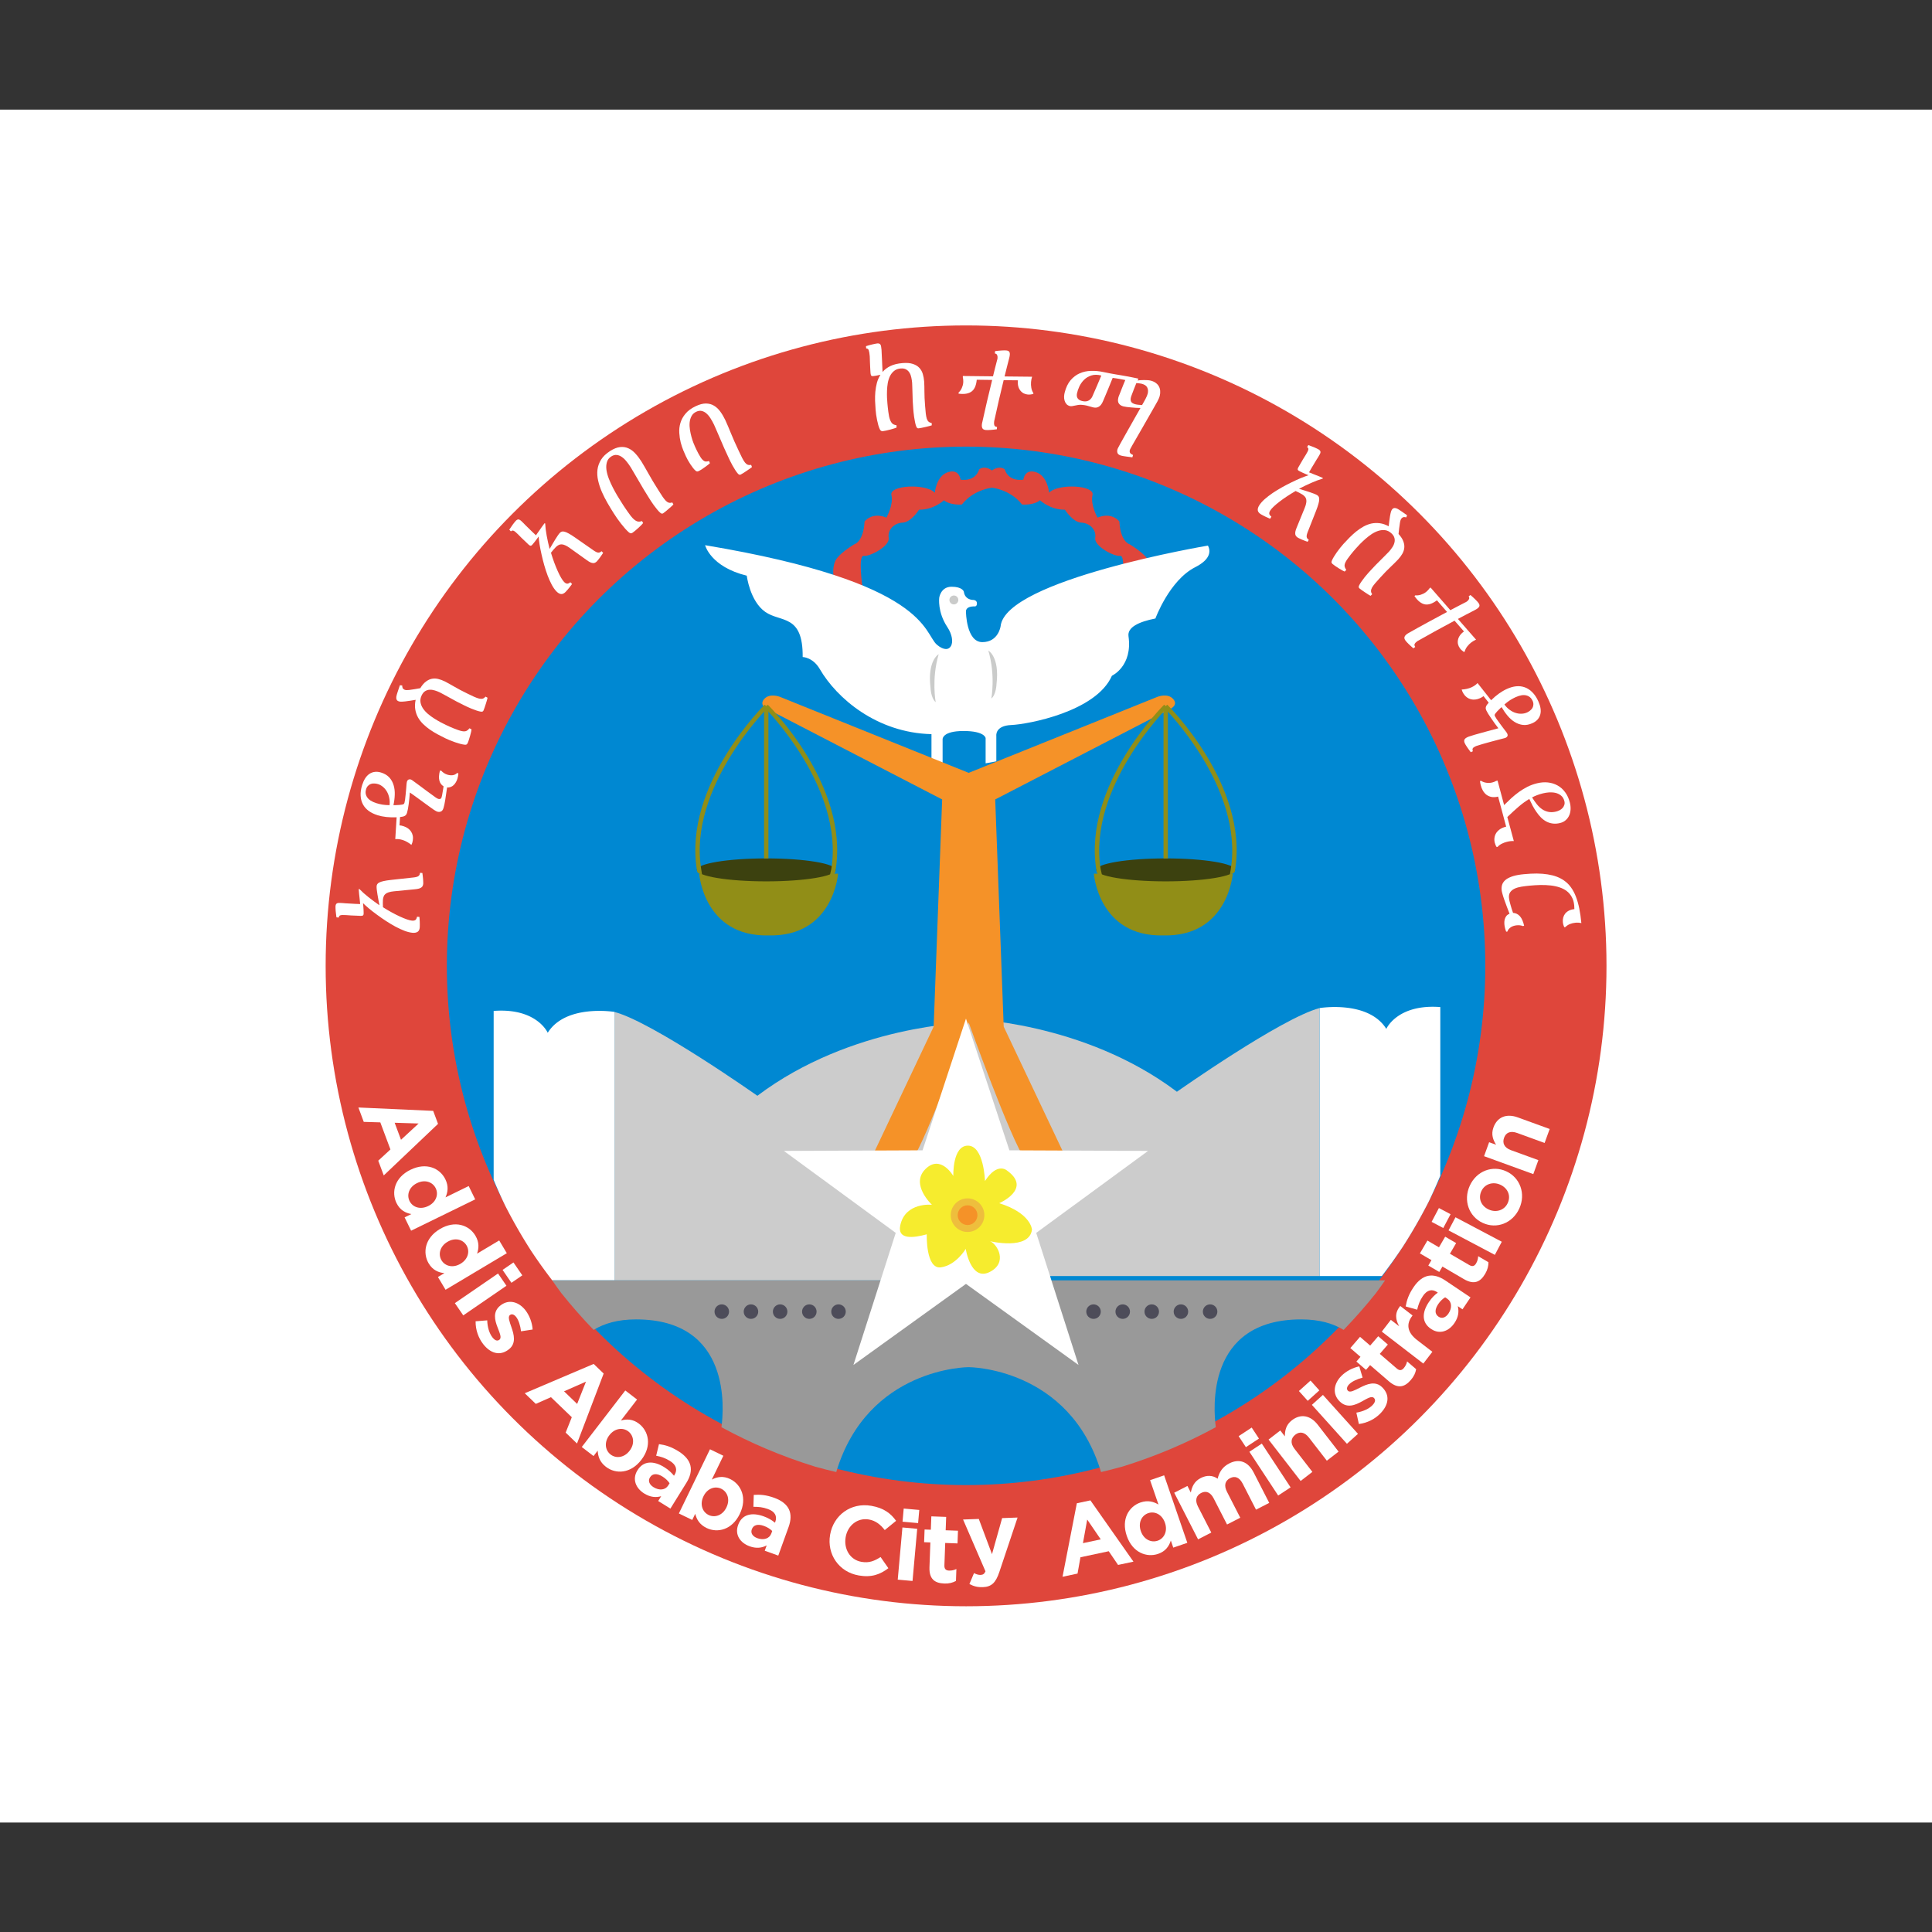 <?xml version='1.0' encoding='utf-8'?>
<ns0:svg xmlns:dc="http://purl.org/dc/elements/1.1/" xmlns:ns0="http://www.w3.org/2000/svg" xmlns:ns2="http://creativecommons.org/ns#" xmlns:rdf="http://www.w3.org/1999/02/22-rdf-syntax-ns#" width="640" height="640" version="1.1" viewBox="21.03 -7.16 126.19 126.19">
<ns0:rect x="21.03" y="-7.16" width="126.19" height="126.19" fill="#333333" stroke="none"/>
<ns0:g transform="translate(9.862 -92.432)">
<ns0:rect x="-9.862" y="92.432" width="168.26" height="111.88" fill="#fff" fill-rule="evenodd" stroke-width=".228" />
<ns0:g transform="matrix(1.077 0 0 1.077 -35.931 -12.525)">
<ns0:circle cx="102.32" cy="149.38" r="38.839" fill="#df463b" fill-rule="evenodd" />
<ns0:circle cx="102.32" cy="149.38" r="31.489" fill="#0088d2" fill-rule="evenodd" />
<ns0:path d="m123.76 151.94v16.253h-21.446v-15.609s7.088 0.129 12.793 4.431c0 0 6.338-4.467 8.653-5.075z" fill="#ccc" />
<ns0:path transform="scale(.265)" d="m305.65 574.25v61.43h81.056v-58.996s-26.788 0.488-48.351 16.748c0 0-23.955-16.884-32.705-19.182z" fill="#ccc" />
<ns0:path d="m131.08 162.11a31.489 31.489 0 0 1-0.698 1.56 31.489 31.489 0 0 1-1.566 2.73 31.489 31.489 0 0 1-1.282 1.793h-3.769v-16.253s2.949-0.49 4.041 1.263c0 0 0.661-1.521 3.274-1.323z" fill="#fff" />
<ns0:path transform="scale(.265)" d="m278 612.68a119.01 119.01 0 0 0 2.639 5.896 119.01 119.01 0 0 0 5.918 10.318 119.01 119.01 0 0 0 4.846 6.777h14.244v-61.43s-11.146-1.852-15.271 4.773c0 0-2.5-5.75-12.375-5z" fill="#fff" />
<ns0:path transform="scale(.265)" d="m291.4 635.68c0.677 0.977 1.368 1.944 2.074 2.9 2.335 2.925 4.806 5.739 7.406 8.432 2.413-1.473 5.541-2.404 9.713-2.404 21.925 0 20.067 20.724 19.537 24.672 3.328 1.808 6.74 3.455 10.225 4.938 3.654 1.545 7.383 2.907 11.174 4.08 1.615 0.449 3.239 0.864 4.871 1.244 7.221-24.019 30.299-24.004 30.299-24.004s23.077-0.015 30.299 24.004c1.632-0.38 3.256-0.795 4.871-1.244 3.79-1.173 7.52-2.535 11.174-4.08 3.485-1.482 6.897-3.13 10.225-4.938-0.53-3.948-2.388-24.672 19.537-24.672 4.172 0 7.3 0.932 9.713 2.404 2.6-2.692 5.072-5.506 7.406-8.432 0.706-0.956 1.397-1.923 2.074-2.9h-95.299z" fill="#999" />
<ns0:circle cx="87.505" cy="170.35" r=".44" fill="#4d4c59" fill-rule="evenodd" />
<ns0:circle cx="89.275" cy="170.35" r=".44" fill="#4d4c59" fill-rule="evenodd" />
<ns0:circle cx="91.044" cy="170.35" r=".44" fill="#4d4c59" fill-rule="evenodd" />
<ns0:circle cx="92.814" cy="170.35" r=".44" fill="#4d4c59" fill-rule="evenodd" />
<ns0:circle cx="94.584" cy="170.35" r=".44" fill="#4d4c59" fill-rule="evenodd" />
<ns0:circle transform="scale(-1,1)" cx="-117.12" cy="170.35" r=".44" fill="#4d4c59" fill-rule="evenodd" />
<ns0:circle transform="scale(-1,1)" cx="-115.35" cy="170.35" r=".44" fill="#4d4c59" fill-rule="evenodd" />
<ns0:circle transform="scale(-1,1)" cx="-113.58" cy="170.35" r=".44" fill="#4d4c59" fill-rule="evenodd" />
<ns0:circle transform="scale(-1,1)" cx="-111.82" cy="170.35" r=".44" fill="#4d4c59" fill-rule="evenodd" />
<ns0:circle transform="scale(-1,1)" cx="-110.05" cy="170.35" r=".44" fill="#4d4c59" fill-rule="evenodd" />
<ns0:path transform="scale(.265)" d="m390.17 449.69c-0.337 0.019-0.691 0.123-1.037 0.363-0.969 3.031-4.281 2.375-4.281 2.375s-0.281-2.594-2.938-1.688c-2.656 0.906-2.943 4.676-2.943 4.676-2.121-2.166-10.474-1.723-9.943 0.531 0.53 2.254-1.148 5.17-1.148 5.17-3.315-1.37-4.994 0.885-4.994 0.885-0.265 4.729-2.342 5.215-2.342 5.215s-2.696 1.59-3.934 3.137c-1.237 1.547-0.84 4.109-0.84 4.109l0.176 4.598 6.629 0.264-0.131-2.031s-1.151-7.625 0.264-7.426c1.414 0.199 6.011-2.253 5.701-4.109-0.309-1.856 1.237-3.404 3.182-3.492s3.758-2.961 3.758-2.961c3.403 0.044 5.701-2.164 5.701-2.164 1.503 1.238 4.109 0.971 4.109 0.971 2.696-3.447 6.881-3.844 6.881-3.844s4.185 0.397 6.881 3.844c0 0 2.607 0.267 4.109-0.971 0 0 2.298 2.208 5.701 2.164 0 0 1.811 2.873 3.756 2.961s3.493 1.636 3.184 3.492c-0.31 1.856 4.287 4.308 5.701 4.109s0.264 7.426 0.264 7.426l-0.133 2.031 6.631-0.264 0.176-4.598s0.398-2.563-0.84-4.109c-1.237-1.547-3.934-3.137-3.934-3.137s-2.077-0.486-2.342-5.215c0 0-1.68-2.255-4.994-0.885 0 0-1.679-2.916-1.148-5.17 0.53-2.254-7.822-2.697-9.943-0.531 0 0-0.287-3.769-2.943-4.676-2.656-0.906-2.938 1.688-2.938 1.688s-3.312 0.656-4.281-2.375c-1.383-0.962-2.906 0.281-2.906 0.281s-0.857-0.701-1.869-0.645z" fill="#df463b" />
<ns0:path d="m86.494 123.87s0.327 1.31 2.526 1.847c0 0 0.187 1.544 1.123 2.198s2.292 0.117 2.268 2.736c0 0 0.619 8e-3 1.041 0.735 1.018 1.754 3.446 3.862 6.77 3.942v2.128l0.675 0.181v-2.004s-0.028-0.496 1.27-0.496 1.339 0.43 1.339 0.43v1.53l0.649-0.12v-1.55s-0.087-0.612 0.905-0.653c0.992-0.041 5.146-0.802 6.105-2.988 0 0 1.263-0.573 1.006-2.397-0.076-0.542 0.618-0.875 1.632-1.076 0 0 0.847-2.315 2.413-3.11 0.961-0.488 0.937-0.993 0.774-1.311 0 0-12.295 2.068-12.576 4.896 0 0-0.132 0.959-1.108 0.959s-0.992-1.836-0.992-1.836-0.066-0.347 0.546-0.331c0 0 0.119 7e-3 0.119-0.186 0-0.193-0.205-0.205-0.205-0.205s-0.52 0.029-0.591-0.509c0 0-0.082-0.292-0.743-0.292-0.661 0-0.748 0.667-0.748 0.667s-0.117 0.859 0.491 1.777c0.608 0.918 0.204 1.774-0.623 1.079-0.827-0.695-0.482-3.774-14.069-6.043z" fill="#fff" />
<ns0:path d="m100.66 130.48s-0.695 0.364-0.496 2.034c0 0 0.017 0.628 0.314 0.876 0 0-0.265-1.406 0.182-2.91z" fill="#cacbca" />
<ns0:path d="m103.67 130.26s0.695 0.364 0.496 2.034c0 0-0.017 0.628-0.314 0.876 0 0 0.265-1.406-0.182-2.91z" fill="#cacbca" />
<ns0:g transform="translate(-1.706)">
<ns0:path transform="scale(.265)" d="m331.47 542.6s1.047 14.487 15.896 14.131c14.849 0.356 15.898-14.131 15.898-14.131z" fill="#918e17" />
<ns0:ellipse cx="91.907" cy="143.56" rx="4.206" ry=".696" fill="#3c410f" fill-rule="evenodd" />
<ns0:path transform="scale(.265)" d="m348.57 501.84c-0.748-0.045-1.652 0.1-2.277 0.859-1.25 1.518 1.07 2.365 1.07 2.365l39.713 20.549-1.943 51.996-13.883 29.309s5.488 6.093 8.926 1.227 12.972-31.465 12.972-31.465 9.534 26.599 12.971 31.465c3.438 4.866 8.928-1.227 8.928-1.227l-13.883-29.309-1.943-51.996 39.711-20.549s2.322-0.847 1.072-2.365-3.615-0.582-3.615-0.582l-43.24 17.412-43.24-17.412s-0.59-0.233-1.338-0.277z" fill="#f59228" />
<ns0:path d="m91.775 133.63v9.236h0.264v-9.236z" color="#000000" color-rendering="auto" dominant-baseline="auto" fill="#918e17" image-rendering="auto" shape-rendering="auto" solid-color="#000000" style="font-feature-settings:normal;font-variant-alternates:normal;font-variant-caps:normal;font-variant-ligatures:normal;font-variant-numeric:normal;font-variant-position:normal;isolation:auto;mix-blend-mode:normal;shape-padding:0;text-decoration-color:#000000;text-decoration-line:none;text-decoration-style:solid;text-indent:0;text-orientation:mixed;text-transform:none;white-space:normal" />
<ns0:path d="m92 133.54-0.186 0.189s4.848 4.835 4.037 9.795l-0.039 0.163-0.068 0.319c0.125-0.139 0.351-0.12 0.369-0.441 0.842-5.151-4.113-10.025-4.113-10.025z" color="#000000" color-rendering="auto" dominant-baseline="auto" fill="#918e17" image-rendering="auto" shape-rendering="auto" solid-color="#000000" style="font-feature-settings:normal;font-variant-alternates:normal;font-variant-caps:normal;font-variant-ligatures:normal;font-variant-numeric:normal;font-variant-position:normal;isolation:auto;mix-blend-mode:normal;shape-padding:0;text-decoration-color:#000000;text-decoration-line:none;text-decoration-style:solid;text-indent:0;text-orientation:mixed;text-transform:none;white-space:normal" />
<ns0:path d="m91.814 133.54s-4.956 4.874-4.113 10.025c0.011 0.21 0.14 0.198 0.314 0.283l-0.052-0.325c-0.811-4.96 4.037-9.795 4.037-9.795z" color="#000000" color-rendering="auto" dominant-baseline="auto" fill="#918e17" image-rendering="auto" shape-rendering="auto" solid-color="#000000" style="font-feature-settings:normal;font-variant-alternates:normal;font-variant-caps:normal;font-variant-ligatures:normal;font-variant-numeric:normal;font-variant-position:normal;isolation:auto;mix-blend-mode:normal;shape-padding:0;text-decoration-color:#000000;text-decoration-line:none;text-decoration-style:solid;text-indent:0;text-orientation:mixed;text-transform:none;white-space:normal" />
<ns0:path transform="scale(1,-1)" d="m104.02-152.58-2.633-7.987-8.41-0.036 6.783-4.972-2.565-8.009 6.825 4.915 6.825-4.915-2.565 8.009 6.783 4.972-8.41 0.036z" fill="#fff" />
<ns0:g transform="matrix(-1 0 0 1 208.04 0)">
<ns0:path transform="scale(.265)" d="m331.47 542.6s1.047 14.487 15.896 14.131c14.849 0.356 15.898-14.131 15.898-14.131z" fill="#918e17" />
<ns0:ellipse cx="91.907" cy="143.56" rx="4.206" ry=".696" fill="#3c410f" fill-rule="evenodd" />
<ns0:path d="m91.775 133.63v9.236h0.264v-9.236z" color="#000000" color-rendering="auto" dominant-baseline="auto" fill="#918e17" image-rendering="auto" shape-rendering="auto" solid-color="#000000" style="font-feature-settings:normal;font-variant-alternates:normal;font-variant-caps:normal;font-variant-ligatures:normal;font-variant-numeric:normal;font-variant-position:normal;isolation:auto;mix-blend-mode:normal;shape-padding:0;text-decoration-color:#000000;text-decoration-line:none;text-decoration-style:solid;text-indent:0;text-orientation:mixed;text-transform:none;white-space:normal" />
<ns0:path d="m92 133.54-0.186 0.189s4.848 4.835 4.037 9.795l-0.039 0.163-0.068 0.319c0.125-0.139 0.351-0.12 0.369-0.441 0.842-5.151-4.113-10.025-4.113-10.025z" color="#000000" color-rendering="auto" dominant-baseline="auto" fill="#918e17" image-rendering="auto" shape-rendering="auto" solid-color="#000000" style="font-feature-settings:normal;font-variant-alternates:normal;font-variant-caps:normal;font-variant-ligatures:normal;font-variant-numeric:normal;font-variant-position:normal;isolation:auto;mix-blend-mode:normal;shape-padding:0;text-decoration-color:#000000;text-decoration-line:none;text-decoration-style:solid;text-indent:0;text-orientation:mixed;text-transform:none;white-space:normal" />
<ns0:path d="m91.814 133.54s-4.956 4.874-4.113 10.025c0.011 0.21 0.14 0.198 0.314 0.283l-0.052-0.325c-0.811-4.96 4.037-9.795 4.037-9.795z" color="#000000" color-rendering="auto" dominant-baseline="auto" fill="#918e17" image-rendering="auto" shape-rendering="auto" solid-color="#000000" style="font-feature-settings:normal;font-variant-alternates:normal;font-variant-caps:normal;font-variant-ligatures:normal;font-variant-numeric:normal;font-variant-position:normal;isolation:auto;mix-blend-mode:normal;shape-padding:0;text-decoration-color:#000000;text-decoration-line:none;text-decoration-style:solid;text-indent:0;text-orientation:mixed;text-transform:none;white-space:normal" />
</ns0:g>
</ns0:g>
<ns0:circle transform="scale(-1,1)" cx="-101.58" cy="127.19" r=".27" fill="#cacbca" fill-rule="evenodd" />
<ns0:path d="m100.25 163.87s-1.617-0.176-1.921 1.249c-0.189 0.887 0.819 0.763 1.607 0.542 0 0-0.07 2.131 0.858 2.003 0.928-0.128 1.505-1.121 1.505-1.121s0.304 1.969 1.441 1.409c1.137-0.56 0.48-1.697 0.032-1.873 0 0 2.385 0.576 2.545-0.704 0 0-0.048-0.992-1.985-1.601 0 0 2.026-0.874 0.464-1.985 0 0-0.576-0.528-1.329 0.64 0 0-0.064-2.129-1.024-2.145-0.96-0.016-0.896 1.841-0.896 1.841s-0.768-1.345-1.697-0.416c-0.928 0.928 0.4 2.161 0.4 2.161z" fill="#f6ec2e" />
<ns0:circle cx="102.41" cy="164.5" r="1.019" fill="#eebe3d" fill-rule="evenodd" />
<ns0:circle cx="102.41" cy="164.5" r=".598" fill="#f59228" fill-rule="evenodd" />
<ns0:g fill="#fff" stroke-width=".265" aria-label="Addis Ababa City Administration">
<ns0:path d="m65.467 157.97 0.325 0.872 1.004 0.03 0.614 1.643-0.739 0.681 0.334 0.894 3.292-3.127-0.294-0.788zm2.199 0.925 1.453 0.046-1.068 0.987z" />
<ns0:path d="m67.781 163.77c0.206 0.421 0.535 0.596 0.898 0.663l-0.41 0.2 0.395 0.809 3.887-1.899-0.395-0.809-1.406 0.687c0.135-0.304 0.202-0.666-0.009-1.097-0.33-0.676-1.157-1.044-2.11-0.579l-0.011 5e-3c-0.953 0.466-1.165 1.354-0.84 2.02zm0.788-0.128c-0.185-0.378-0.027-0.851 0.447-1.083l0.011-5e-3c0.479-0.234 0.944-0.066 1.129 0.313 0.185 0.378 0.024 0.846-0.45 1.077l-0.011 5e-3c-0.474 0.232-0.942 0.071-1.126-0.307z" />
<ns0:path d="m69.733 167.43c0.24 0.402 0.583 0.549 0.95 0.586l-0.392 0.234 0.462 0.774 3.715-2.217-0.462-0.774-1.344 0.802c0.11-0.314 0.146-0.681-0.1-1.093-0.386-0.646-1.24-0.944-2.151-0.401l-0.01 6e-3c-0.911 0.544-1.048 1.447-0.669 2.083zm0.775-0.193c-0.216-0.361-0.098-0.846 0.355-1.116l0.01-6e-3c0.458-0.273 0.935-0.144 1.151 0.217 0.216 0.361 0.095 0.841-0.358 1.111l-0.01 6e-3c-0.453 0.27-0.932 0.149-1.148-0.212z" />
<ns0:path d="m74.211 167.82 0.537 0.782 0.66-0.453-0.537-0.782zm-2.894 2.015 0.51 0.743 2.619-1.797-0.51-0.743z" />
<ns0:path d="m73.027 172.31c0.42 0.544 0.995 0.767 1.554 0.336l0.009-7e-3c0.46-0.355 0.314-0.893 0.16-1.336-0.116-0.345-0.235-0.635-0.094-0.743l0.009-7e-3c0.099-0.076 0.242-0.045 0.376 0.129 0.141 0.183 0.244 0.501 0.29 0.861l0.703-0.108c-0.027-0.413-0.187-0.844-0.433-1.163-0.391-0.507-0.996-0.699-1.507-0.305l-0.009 7e-3c-0.488 0.376-0.345 0.902-0.177 1.334 0.129 0.342 0.266 0.626 0.111 0.745l-0.009 7e-3c-0.113 0.087-0.26 0.051-0.419-0.156-0.181-0.235-0.298-0.601-0.311-1.025l-0.705 0.057c-0.006 0.536 0.181 1.021 0.452 1.373z" />
<ns0:path d="m75.556 175.3 0.67 0.645 0.919-0.407 1.264 1.216-0.372 0.933 0.688 0.662 1.616-4.243-0.606-0.584zm2.383-0.117 1.33-0.587-0.536 1.352z" />
<ns0:path d="m80.477 179.76c0.596 0.459 1.5 0.422 2.147-0.419l0.007-9e-3c0.647-0.841 0.442-1.731-0.145-2.183-0.371-0.286-0.744-0.296-1.099-0.195l0.98-1.273-0.714-0.549-2.639 3.428 0.714 0.549 0.253-0.329c0.014 0.332 0.115 0.687 0.495 0.979zm0.283-0.747c-0.333-0.257-0.397-0.747-0.076-1.165l0.007-9e-3c0.322-0.418 0.812-0.482 1.146-0.225 0.333 0.257 0.402 0.751 0.08 1.169l-0.007 9e-3c-0.325 0.423-0.817 0.478-1.15 0.222z" />
<ns0:path d="m82.802 181.38c0.373 0.231 0.714 0.255 1.028 0.164l-0.181 0.292 0.74 0.459 0.972-1.566c0.225-0.363 0.319-0.716 0.242-1.042-0.073-0.31-0.306-0.608-0.724-0.868-0.458-0.284-0.803-0.38-1.182-0.433l-0.171 0.703c0.303 0.062 0.544 0.135 0.836 0.316 0.383 0.238 0.47 0.536 0.273 0.853l-0.028 0.045c-0.151-0.184-0.319-0.351-0.591-0.52-0.64-0.397-1.256-0.403-1.622 0.186l-0.006 0.01c-0.331 0.534-0.095 1.085 0.414 1.401zm0.56-0.385c-0.247-0.153-0.343-0.38-0.215-0.587l0.006-0.01c0.15-0.242 0.433-0.248 0.76-0.044 0.186 0.116 0.333 0.262 0.426 0.404l-0.084 0.136c-0.172 0.277-0.535 0.323-0.893 0.101z" />
<ns0:path d="m86.578 183.47c0.677 0.328 1.555 0.108 2.017-0.847l0.005-0.011c0.463-0.955 0.081-1.785-0.585-2.108-0.421-0.204-0.789-0.139-1.115 0.032l0.7-1.445-0.811-0.393-1.887 3.893 0.811 0.393 0.181-0.373c0.081 0.322 0.252 0.649 0.684 0.858zm0.125-0.789c-0.379-0.184-0.541-0.651-0.311-1.125l0.005-0.011c0.23-0.475 0.697-0.637 1.076-0.453 0.379 0.184 0.546 0.653 0.316 1.128l-0.005 0.011c-0.233 0.48-0.703 0.634-1.081 0.451z" />
<ns0:path d="m89.188 184.58c0.413 0.149 0.751 0.101 1.04-0.053l-0.117 0.323 0.82 0.296 0.626-1.734c0.145-0.401 0.163-0.767 0.021-1.07-0.135-0.288-0.426-0.532-0.888-0.699-0.507-0.183-0.865-0.205-1.246-0.179l-0.021 0.723c0.309-2e-3 0.56 0.019 0.883 0.136 0.424 0.153 0.571 0.426 0.444 0.778l-0.018 0.05c-0.186-0.149-0.385-0.278-0.686-0.386-0.708-0.255-1.313-0.133-1.548 0.519l-4e-3 0.011c-0.213 0.591 0.133 1.081 0.696 1.284zm0.468-0.493c-0.273-0.099-0.414-0.301-0.332-0.529l4e-3 -0.011c0.097-0.268 0.372-0.332 0.734-0.201 0.206 0.074 0.38 0.187 0.501 0.307l-0.054 0.151c-0.111 0.307-0.457 0.427-0.852 0.285z" />
<ns0:path d="m95.806 186.35c0.788 0.137 1.304-0.063 1.802-0.44l-0.472-0.677c-0.372 0.236-0.69 0.374-1.157 0.293-0.701-0.121-1.084-0.789-0.963-1.49l2e-3 -0.012c0.121-0.701 0.717-1.187 1.406-1.068 0.409 0.071 0.7 0.302 0.965 0.642l0.687-0.561c-0.315-0.439-0.732-0.776-1.502-0.91-1.256-0.217-2.296 0.583-2.498 1.745l-2e-3 0.012c-0.203 1.174 0.529 2.257 1.732 2.465z" stroke-width=".265" />
<ns0:path d="m98.467 183.09 0.944 0.085 0.071-0.797-0.944-0.085zm-0.291 3.514 0.897 0.081 0.284-3.164-0.897-0.081z" stroke-width=".265" />
<ns0:path d="m100.99 186.84c0.302 0.011 0.524-0.052 0.717-0.158l0.026-0.723c-0.133 0.066-0.282 0.102-0.448 0.096-0.201-7e-3 -0.287-0.111-0.279-0.319l0.049-1.356 0.746 0.027 0.028-0.77-0.746-0.027 0.03-0.811-0.9-0.033-0.03 0.811-0.379-0.014-0.028 0.77 0.379 0.014-0.055 1.504c-0.027 0.734 0.338 0.967 0.889 0.987z" stroke-width=".265" />
<ns0:path d="m103.33 187.06c0.539-0.019 0.791-0.272 1.01-0.926l1.103-3.296-0.936 0.034-0.615 2.187-0.8-2.136-0.954 0.034 1.359 3.142c-0.071 0.163-0.152 0.213-0.306 0.219-0.118 4e-3 -0.268-0.044-0.389-0.111l-0.279 0.662c0.236 0.128 0.482 0.202 0.807 0.19z" stroke-width=".265" />
<ns0:path d="m108.17 186.43 0.91-0.194 0.177-0.989 1.716-0.366 0.565 0.831 0.933-0.199-2.61-3.716-0.823 0.175zm1.238-2.039 0.259-1.431 0.82 1.201z" stroke-width=".265" />
<ns0:path d="m113.97 185.04c0.443-0.152 0.657-0.458 0.768-0.809l0.148 0.432 0.852-0.293-1.406-4.092-0.852 0.293 0.509 1.48c-0.285-0.172-0.636-0.283-1.09-0.127-0.712 0.245-1.179 1.019-0.834 2.023l4e-3 0.011c0.345 1.003 1.201 1.323 1.901 1.083zm-0.03-0.798c-0.398 0.137-0.848-0.078-1.019-0.577l-4e-3 -0.011c-0.173-0.504 0.051-0.945 0.449-1.082 0.398-0.137 0.842 0.08 1.014 0.579l4e-3 0.011c0.171 0.499-0.046 0.943-0.444 1.08z" stroke-width=".265" />
<ns0:path d="m116.39 184.16 0.802-0.411-0.808-1.577c-0.195-0.38-0.11-0.67 0.191-0.824 0.301-0.154 0.569-0.045 0.764 0.335l0.808 1.577 0.802-0.411-0.808-1.577c-0.195-0.38-0.11-0.67 0.191-0.824s0.569-0.045 0.764 0.335l0.808 1.577 0.802-0.411-0.943-1.841c-0.349-0.68-0.891-0.855-1.487-0.55-0.385 0.197-0.599 0.507-0.699 0.924-0.294-0.209-0.657-0.23-1.026-0.04-0.406 0.208-0.538 0.549-0.601 0.881l-0.205-0.401-0.802 0.411z" stroke-width=".265" />
<ns0:path d="m119.29 178.57 0.792-0.521-0.44-0.668-0.792 0.521zm1.958 2.933 0.753-0.495-1.746-2.654-0.753 0.495z" stroke-width=".265" />
<ns0:path d="m122.61 180.62 0.712-0.551-1.085-1.401c-0.261-0.337-0.222-0.645 0.05-0.855 0.272-0.21 0.565-0.16 0.827 0.177l1.085 1.401 0.712-0.551-1.259-1.626c-0.446-0.577-1.036-0.69-1.575-0.273-0.361 0.279-0.423 0.635-0.424 0.973l-0.276-0.356-0.712 0.551z" stroke-width=".265" />
<ns0:path d="m123.04 175.76 0.705-0.634-0.535-0.595-0.705 0.634zm2.377 2.605 0.67-0.603-2.125-2.361-0.67 0.603z" stroke-width=".265" />
<ns0:path d="m127.44 176.53c0.482-0.49 0.624-1.09 0.122-1.585l-8e-3 -8e-3c-0.414-0.407-0.928-0.19-1.345 0.023-0.326 0.162-0.597 0.319-0.724 0.194l-8e-3 -8e-3c-0.089-0.087-0.077-0.234 0.077-0.39 0.162-0.165 0.463-0.31 0.814-0.404l-0.202-0.682c-0.406 0.083-0.811 0.3-1.093 0.587-0.449 0.456-0.557 1.081-0.097 1.535l8e-3 8e-3c0.439 0.432 0.94 0.219 1.345-6e-3 0.321-0.174 0.584-0.348 0.723-0.211l8e-3 8e-3c0.101 0.1 0.086 0.251-0.097 0.437-0.208 0.211-0.554 0.377-0.973 0.448l0.152 0.69c0.532-0.067 0.987-0.318 1.298-0.635z" stroke-width=".265" />
<ns0:path d="m129.29 174.5c0.197-0.229 0.287-0.441 0.325-0.659l-0.548-0.472c-0.031 0.145-0.097 0.285-0.205 0.41-0.132 0.153-0.266 0.154-0.423 0.019l-1.028-0.886 0.488-0.566-0.584-0.503-0.488 0.566-0.615-0.53-0.588 0.682 0.615 0.53-0.248 0.287 0.584 0.503 0.248-0.287 1.14 0.983c0.557 0.48 0.967 0.34 1.326-0.077z" stroke-width=".265" />
<ns0:path d="m130.05 173.5 0.549-0.714-0.93-0.716c-0.601-0.463-0.664-0.974-0.299-1.449l0.029-0.038-0.747-0.575c-0.344 0.408-0.299 0.817-0.064 1.23l-0.507-0.39-0.549 0.714z" stroke-width=".265" />
<ns0:path d="m131.94 171.04c0.245-0.364 0.28-0.704 0.201-1.022l0.285 0.192 0.486-0.723-1.53-1.028c-0.354-0.238-0.704-0.344-1.033-0.28-0.313 0.061-0.619 0.284-0.893 0.692-0.301 0.448-0.409 0.789-0.476 1.165l0.696 0.196c0.073-0.301 0.155-0.539 0.346-0.824 0.251-0.374 0.552-0.45 0.862-0.242l0.044 0.03c-0.19 0.144-0.363 0.306-0.541 0.572-0.42 0.625-0.448 1.241 0.127 1.628l0.01 7e-3c0.521 0.35 1.081 0.134 1.415-0.363zm-0.365-0.573c-0.162 0.241-0.392 0.329-0.594 0.194l-0.01-7e-3c-0.236-0.159-0.232-0.441-0.017-0.761 0.122-0.182 0.274-0.323 0.419-0.411l0.133 0.089c0.271 0.182 0.304 0.547 0.069 0.896z" stroke-width=".265" />
<ns0:path d="m133.8 168.06c0.153-0.261 0.202-0.486 0.2-0.707l-0.624-0.365c-4e-3 0.148-0.043 0.297-0.127 0.441-0.102 0.174-0.234 0.2-0.413 0.095l-1.172-0.685 0.377-0.645-0.665-0.389-0.377 0.645-0.701-0.41-0.455 0.778 0.701 0.41-0.191 0.327 0.665 0.389 0.191-0.327 1.3 0.76c0.634 0.371 1.012 0.159 1.29-0.317z" stroke-width=".265" />
<ns0:path d="m131.26 165.28 0.443-0.838-0.707-0.374-0.443 0.838zm3.128 1.628 0.421-0.796-2.808-1.485-0.421 0.796z" stroke-width=".265" />
<ns0:path d="m135.87 164.1c0.412-0.9 0.045-1.877-0.785-2.257l-0.011-5e-3c-0.83-0.38-1.796-0.021-2.206 0.874-0.412 0.9-0.045 1.877 0.785 2.257l0.011 5e-3c0.83 0.38 1.796 0.021 2.206-0.874zm-0.701-0.334c-0.207 0.453-0.72 0.589-1.145 0.394l-0.011-5e-3c-0.426-0.195-0.658-0.641-0.444-1.109 0.207-0.453 0.72-0.589 1.145-0.394l0.011 5e-3c0.426 0.195 0.658 0.641 0.444 1.109z" stroke-width=".265" />
<ns0:path d="m136.72 162.01 0.308-0.847-1.665-0.606c-0.401-0.146-0.532-0.427-0.415-0.75s0.392-0.437 0.793-0.292l1.665 0.606 0.308-0.847-1.933-0.703c-0.685-0.249-1.244-0.03-1.477 0.61-0.156 0.429-0.019 0.763 0.161 1.049l-0.423-0.154-0.308 0.847z" stroke-width=".265" />
</ns0:g>
<ns0:g fill="#fff" stroke-width=".265" aria-label="አዲስ አበባ ከተማ አስተዳደር">
<ns0:path d="m65.574 145.63q-0.008-0.126-0.035-0.353-0.03-0.231-0.053-0.541l0.036-0.02q0.241 0.249 0.559 0.5t0.655 0.485l0.005-0.011q-0.027-0.132-0.058-0.302-0.035-0.17-0.059-0.332-0.028-0.162-0.043-0.3t-0.009-0.21q0.006-0.068 0.041-0.122 0.031-0.054 0.123-0.1 0.092-0.049 0.258-0.085 0.167-0.039 0.439-0.069l1.374-0.15q0.115-0.013 0.189-0.034 0.074-0.02 0.119-0.055 0.041-0.035 0.064-0.082 0.019-0.048 0.028-0.112l0.14 0.012q0.012 0.085 0.023 0.181 0.011 0.092 0.019 0.18 0.008 0.088 0.009 0.161 0.005 0.073 0.002 0.118-0.006 0.072-0.03 0.131-0.02 0.055-0.077 0.1-0.057 0.045-0.155 0.074-0.101 0.029-0.262 0.043l-1.258 0.122q-0.192 0.018-0.317 0.061-0.125 0.039-0.199 0.105-0.074 0.062-0.104 0.151-0.034 0.085-0.043 0.19-0.008 0.098-0.006 0.212-0.002 0.11 0.009 0.248 0.267 0.167 0.529 0.311 0.262 0.144 0.496 0.251 0.231 0.107 0.423 0.173 0.188 0.065 0.313 0.076 0.128 0.011 0.201-0.036t0.101-0.201l0.147 0.012q0.013 0.161 0.019 0.272 0.006 0.107 0.004 0.179 0.002 0.069-2e-3 0.114 2.74e-4 0.042-0.002 0.072-0.016 0.193-0.129 0.267-0.113 0.074-0.309 0.058-0.211-0.018-0.477-0.116-0.265-0.102-0.549-0.252-0.284-0.153-0.572-0.341-0.288-0.188-0.55-0.381-0.265-0.193-0.486-0.376-0.22-0.186-0.368-0.331 0.007 0.092 0.018 0.195 0.006 0.103 0.014 0.199 0.004 0.092 0.005 0.164 0.002 0.069-4.08e-4 0.095-0.004 0.053-0.026 0.078-0.021 0.025-0.06 0.033-0.042 8e-3 -0.099 7e-3 -0.057-5e-3 -0.132-7e-3 -0.269-8e-3 -0.44-0.018-0.174-0.015-0.31-0.022-0.117-6e-3 -0.197-5e-3 -0.084 5.5e-4 -0.134 0.015-0.05 0.011-0.076 0.047-0.026 0.032-0.034 0.092l-0.14-0.012q-0.015-0.096-0.025-0.196-0.014-0.104-0.022-0.192-0.007-0.092-9e-3 -0.164-5e-3 -0.076-0.001-0.122 0.007-0.079 0.033-0.123 0.026-0.043 0.077-0.062t0.131-0.016q0.076-1e-3 0.186 8e-3 0.053 4e-3 0.174 0.015 0.117 6e-3 0.269 0.015 0.151 9e-3 0.318 0.019 0.163 6e-3 0.311 0.011z" />
<ns0:path d="m66.619 140.24q-0.304-0.095-0.527-0.257-0.226-0.166-0.348-0.395-0.126-0.23-0.141-0.525-0.018-0.296 0.094-0.654 0.073-0.231 0.181-0.4 0.11-0.172 0.255-0.269 0.147-0.101 0.329-0.123 0.178-0.024 0.388 0.042 0.311 0.098 0.494 0.298 0.18 0.199 0.259 0.467 0.08 0.263 0.069 0.578-0.01 0.311-0.079 0.631 0.043 2e-3 0.107 2e-3 0.061-5e-3 0.129-7e-3 0.068-2e-3 0.138-8e-3 0.066-7e-3 0.116-0.015 0.083-0.01 0.121-0.03 0.038-0.02 0.056-0.078t0.038-0.198q0.017-0.142 0.034-0.311 0.017-0.169 0.032-0.343 0.015-0.174 0.024-0.302 0.004-0.038 0.01-0.069 0.002-0.031 0.011-0.06 0.031-0.098 0.096-0.129 0.065-0.031 0.138-8e-3 0.036 0.011 0.069 0.034 0.107 0.077 0.252 0.183 0.142 0.104 0.3 0.221 0.154 0.116 0.312 0.233 0.155 0.112 0.288 0.21l0.223 0.162q0.045 0.034 0.074 0.055 0.03 0.017 0.044 0.026 0.037 0.02 0.064 0.036 0.024 0.012 0.042 0.017 0.061 0.019 0.119 2e-3 0.057-0.018 0.084-0.105 0.012-0.04 0.029-0.118 0.013-0.079 0.029-0.17 0.018-0.094 0.033-0.192 0.015-0.099 0.028-0.178-0.194-0.116-0.255-0.35-0.06-0.237 0.035-0.605l0.087 0.015q0.064 0.076 0.159 0.137 0.092 0.061 0.201 0.095 0.163 0.051 0.323 0.034 0.161-0.021 0.273-0.137l0.077 0.032q-0.005 0.078-0.022 0.16-0.014 0.083-0.039 0.162-0.034 0.108-0.093 0.209-0.055 0.098-0.134 0.173-0.074 0.072-0.174 0.112-0.1 0.04-0.225 0.033-0.065 0.46-0.115 0.77-0.049 0.306-0.1 0.469-0.05 0.171-0.156 0.217-0.106 0.046-0.222 0.01-0.022-7e-3 -0.049-0.019-0.03-0.018-0.068-0.037-0.034-0.019-0.126-0.079-0.091-0.064-0.217-0.156-0.13-0.092-0.282-0.204-0.154-0.116-0.313-0.229-0.161-0.118-0.317-0.231-0.159-0.113-0.292-0.207-0.013 0.167-0.031 0.352-0.018 0.185-0.041 0.357-0.025 0.167-0.049 0.306-0.028 0.138-0.051 0.214-0.022 0.069-0.052 0.115-0.034 0.045-0.083 0.073-0.049 0.028-0.118 0.046-0.073 0.017-0.171 0.026l-0.032 0.506q0.087-3.3e-4 0.247 0.05 0.148 0.047 0.265 0.131 0.114 0.08 0.189 0.194 0.073 0.11 0.101 0.246 0.029 0.136 0.004 0.291-0.01 0.069-0.033 0.144-0.019 0.061-0.052 0.127-0.123-0.102-0.255-0.175-0.134-0.078-0.275-0.122-0.239-0.075-0.448-0.053l0.082-1.325q-0.665 0.03-1.167-0.128zm-0.062-0.726q0.094 0.029 0.183 0.05 0.089 0.02 0.183 0.038 0.091 0.013 0.199 0.023 0.106 5e-3 0.235 0.01 0.026-0.234-0.02-0.443-0.044-0.213-0.14-0.378-0.098-0.17-0.236-0.285-0.141-0.12-0.307-0.172-0.105-0.033-0.215-0.036-0.113-8e-3 -0.211 0.025-0.098 0.033-0.174 0.112-0.079 0.074-0.12 0.205-0.085 0.271 0.066 0.497t0.556 0.353z" />
<ns0:path d="m73.3 133.12q-0.005 0.036-0.036 0.143-0.031 0.107-0.07 0.231-0.034 0.122-0.077 0.236-0.039 0.116-0.066 0.17-0.025 0.051-0.072 0.062-0.042 9e-3 -0.108-2e-3 -0.105-0.017-0.257-0.07t-0.3-0.112q-0.15-0.064-0.274-0.121-0.126-0.061-0.184-0.089-0.215-0.104-0.433-0.219-0.217-0.118-0.409-0.224-0.196-0.108-0.353-0.193-0.159-0.09-0.251-0.134-0.147-0.071-0.305-0.119-0.16-0.052-0.307-0.044-0.149 3e-3 -0.275 0.081-0.13 0.076-0.217 0.257-0.106 0.218-0.073 0.419 0.033 0.201 0.155 0.383 0.121 0.177 0.306 0.334 0.186 0.154 0.386 0.28t0.387 0.226q0.186 0.095 0.312 0.156 0.082 0.04 0.21 0.098 0.124 0.056 0.262 0.111 0.138 0.054 0.267 0.1 0.129 0.046 0.214 0.062 0.175 0.039 0.281-7e-3 0.104-0.05 0.193-0.163l0.123 0.068q-0.001 0.037-0.025 0.148-0.024 0.11-0.062 0.24-0.034 0.131-0.077 0.253-0.039 0.124-0.072 0.192-0.023 0.048-0.064 0.079-0.039 0.028-0.134 0.015-0.107-0.014-0.257-0.053-0.148-0.042-0.308-0.095-0.158-0.056-0.313-0.118-0.155-0.063-0.274-0.121-0.228-0.111-0.469-0.24-0.244-0.131-0.468-0.286-0.224-0.155-0.412-0.339-0.189-0.184-0.313-0.405-0.123-0.224-0.165-0.485-0.044-0.266 0.024-0.578-0.151 0.024-0.311 0.051-0.161 0.027-0.316 0.044-0.186 0.019-0.278 0.017-0.095-4e-3 -0.163-0.037-0.133-0.065-0.103-0.273 0.006-0.048 0.029-0.121 0.021-0.078 0.052-0.168 0.029-0.095 0.066-0.196 0.034-0.105 0.069-0.202l0.141 0.014q-0.004 0.078 0.022 0.145 0.026 0.068 0.105 0.106 0.048 0.023 0.116 0.031 0.07 4e-3 0.168-7e-3 0.347-0.046 0.685-0.11l5e-3 -0.01q0.161-0.263 0.338-0.392 0.175-0.134 0.364-0.169 0.186-0.036 0.381 0.013 0.192 0.047 0.39 0.143 0.13 0.063 0.268 0.143 0.14 0.076 0.304 0.173 0.165 0.093 0.365 0.203 0.198 0.105 0.443 0.224 0.242 0.118 0.414 0.197 0.174 0.076 0.298 0.107 0.126 0.027 0.219 8.8e-4 0.09-0.028 0.168-0.121z" />
<ns0:path d="m76.233 123.27q0.077-0.101 0.206-0.289 0.129-0.194 0.315-0.442l0.04 9e-3q0.018 0.346 0.092 0.744 0.074 0.398 0.175 0.796l0.011-5e-3q0.066-0.117 0.154-0.265 0.086-0.151 0.174-0.289 0.085-0.141 0.165-0.255t0.131-0.164q0.049-0.047 0.111-0.065 0.059-0.021 0.158 5e-3 0.101 0.023 0.25 0.106 0.151 0.08 0.377 0.237l1.134 0.79q0.095 0.066 0.165 0.099 0.069 0.033 0.125 0.037 0.054 8.7e-4 0.102-0.02 0.046-0.023 0.095-0.066l0.098 0.101q-0.047 0.072-0.102 0.151-0.052 0.077-0.104 0.148-0.052 0.071-0.099 0.127-0.044 0.058-0.076 0.09-0.052 0.05-0.108 0.079-0.051 0.029-0.124 0.025-0.072-4e-3 -0.165-0.046-0.096-0.044-0.226-0.14l-1.028-0.735q-0.156-0.112-0.279-0.163-0.12-0.053-0.219-0.052-0.096-2e-3 -0.178 0.045-0.081 0.042-0.157 0.115-0.071 0.069-0.145 0.156-0.074 0.082-0.156 0.193 0.092 0.302 0.194 0.582 0.103 0.28 0.209 0.515 0.103 0.232 0.205 0.408 0.099 0.173 0.186 0.263 0.09 0.093 0.175 0.105 0.086 0.012 0.208-0.085l0.103 0.106q-0.096 0.13-0.164 0.217-0.066 0.085-0.115 0.138-0.044 0.053-0.076 0.085-0.027 0.032-0.049 0.053-0.139 0.134-0.273 0.116-0.134-0.018-0.271-0.16-0.148-0.152-0.283-0.401-0.133-0.251-0.248-0.551-0.113-0.302-0.207-0.633-0.094-0.331-0.164-0.649-0.073-0.32-0.119-0.602-0.044-0.285-0.059-0.491-0.055 0.074-0.115 0.159-0.063 0.082-0.12 0.159-0.057 0.071-0.104 0.127-0.044 0.053-0.063 0.071-0.038 0.037-0.07 0.042-0.032 5e-3 -0.067-0.015-0.037-0.022-0.079-0.06-0.04-0.041-0.095-0.093-0.198-0.183-0.319-0.303-0.121-0.125-0.219-0.221-0.084-0.082-0.145-0.134-0.063-0.055-0.111-0.077-0.045-0.025-0.088-0.015-0.04 7e-3 -0.087 0.047l-0.098-0.101q0.052-0.082 0.11-0.164 0.058-0.087 0.11-0.159 0.055-0.074 0.101-0.13 0.047-0.061 0.079-0.092 0.057-0.055 0.106-0.071t0.099 4e-3q0.051 0.02 0.109 0.074 0.058 0.049 0.135 0.128 0.037 0.038 0.121 0.125 0.084 0.082 0.193 0.188 0.108 0.106 0.227 0.223 0.119 0.112 0.227 0.213z" />
<ns0:path d="m84.571 121.4q-0.023 0.028-0.105 0.103-0.083 0.075-0.181 0.16-0.097 0.088-0.193 0.163-0.094 0.078-0.145 0.11-0.048 0.03-0.094 0.015-0.041-0.015-0.091-0.059-0.08-0.07-0.182-0.194-0.101-0.124-0.196-0.253-0.094-0.134-0.17-0.247-0.075-0.118-0.11-0.173-0.171-0.269-0.341-0.551-0.169-0.288-0.318-0.543-0.151-0.259-0.274-0.468-0.12-0.211-0.193-0.326-0.12-0.189-0.256-0.354-0.133-0.167-0.281-0.266-0.147-0.104-0.305-0.12-0.16-0.019-0.33 0.088-0.205 0.13-0.266 0.344-0.064 0.211-0.03 0.468 0.036 0.255 0.144 0.537 0.11 0.28 0.246 0.544 0.134 0.261 0.27 0.489 0.139 0.226 0.234 0.376 0.063 0.099 0.158 0.25 0.099 0.148 0.207 0.304 0.108 0.156 0.214 0.295 0.107 0.134 0.19 0.207 0.136 0.116 0.247 0.135 0.111 0.019 0.246-0.03l0.069 0.122q-0.021 0.031-0.099 0.112-0.079 0.081-0.178 0.172-0.098 0.093-0.202 0.177-0.099 0.085-0.163 0.126-0.048 0.03-0.099 0.036-0.047 3e-3 -0.122-0.057-0.097-0.082-0.22-0.219-0.122-0.143-0.251-0.303-0.126-0.163-0.245-0.329-0.116-0.169-0.203-0.306-0.187-0.294-0.379-0.626t-0.341-0.672q-0.149-0.341-0.226-0.682-0.08-0.345-0.041-0.665t0.219-0.61q0.18-0.289 0.551-0.525 0.326-0.207 0.599-0.237 0.273-0.03 0.5 0.073 0.23 0.101 0.422 0.311 0.193 0.205 0.364 0.474 0.102 0.16 0.206 0.345 0.105 0.18 0.227 0.399 0.122 0.214 0.271 0.47 0.152 0.254 0.347 0.561 0.144 0.227 0.249 0.385 0.106 0.153 0.195 0.244 0.093 0.089 0.184 0.112 0.091 0.023 0.206-0.014z" />
<ns0:path d="m89.336 119.13q-0.026 0.025-0.117 0.089t-0.199 0.137q-0.107 0.076-0.211 0.138-0.103 0.066-0.158 0.092-0.051 0.024-0.095 3e-3 -0.039-0.019-0.083-0.07-0.071-0.079-0.157-0.215-0.085-0.136-0.164-0.275-0.077-0.144-0.139-0.266-0.06-0.127-0.088-0.185-0.136-0.288-0.271-0.589-0.133-0.306-0.249-0.578-0.118-0.275-0.215-0.498-0.094-0.224-0.152-0.347-0.096-0.202-0.211-0.382-0.112-0.182-0.246-0.298-0.133-0.121-0.288-0.157-0.157-0.039-0.338 0.047-0.195 0.093-0.285 0.265-0.092 0.169-0.113 0.381-0.021 0.211 0.016 0.441 0.036 0.226 0.093 0.434 0.055 0.205 0.121 0.37 0.064 0.162 0.103 0.245 0.036 0.075 0.089 0.188 0.052 0.11 0.114 0.223 0.062 0.113 0.128 0.216 0.064 0.1 0.124 0.155 0.093 0.09 0.178 0.1 0.088 9e-3 0.209-0.028l0.053 0.13q-0.021 0.027-0.107 0.093-0.083 0.064-0.189 0.14-0.103 0.074-0.208 0.145-0.103 0.066-0.165 0.095-0.051 0.024-0.099 0.03-0.046 7.5e-4 -0.102-0.048-0.072-0.062-0.154-0.166-0.079-0.105-0.161-0.225-0.079-0.122-0.151-0.247-0.07-0.13-0.122-0.24-0.06-0.127-0.152-0.347-0.092-0.221-0.163-0.493-0.067-0.274-0.085-0.576-0.019-0.306 0.068-0.599 0.086-0.297 0.305-0.56 0.217-0.267 0.625-0.46 0.349-0.166 0.624-0.162 0.275 4e-3 0.487 0.134 0.216 0.128 0.381 0.36 0.167 0.227 0.303 0.515 0.081 0.171 0.162 0.368 0.083 0.192 0.176 0.424 0.095 0.227 0.212 0.499 0.12 0.27 0.276 0.599 0.115 0.243 0.2 0.413 0.086 0.165 0.164 0.266 0.081 0.1 0.168 0.134 0.087 0.034 0.207 0.011z" />
<ns0:path d="m100.24 116.6q-0.033 0.014-0.141 0.042-0.108 0.028-0.235 0.057-0.127 0.033-0.247 0.054-0.12 0.025-0.18 0.03-0.057 5e-3 -0.09-0.031-0.029-0.032-0.053-0.095-0.039-0.1-0.07-0.257-0.032-0.157-0.056-0.315-0.021-0.162-0.036-0.297-0.011-0.14-0.017-0.204-0.019-0.234-0.031-0.469-0.008-0.235-0.013-0.444-0.006-0.209-0.012-0.375-0.002-0.167-0.01-0.269-0.013-0.162-0.049-0.327-0.032-0.165-0.111-0.291-0.075-0.127-0.206-0.2-0.128-0.073-0.328-0.057-0.242 0.02-0.399 0.147-0.157 0.127-0.252 0.317-0.091 0.19-0.133 0.421-0.038 0.231-0.046 0.464-8e-3 0.229 0.001 0.437 0.013 0.204 0.024 0.34 0.007 0.091 0.022 0.226 0.015 0.136 0.034 0.282 0.019 0.143 0.045 0.278 0.03 0.131 0.063 0.212 0.067 0.166 0.156 0.234 0.089 0.065 0.231 0.084l0.004 0.14q-0.033 0.018-0.14 0.053-0.108 0.032-0.238 0.069-0.13 0.033-0.261 0.063-0.127 0.029-0.199 0.035-0.053 4e-3 -0.097-0.019-0.043-0.019-0.084-0.103-0.046-0.095-0.088-0.24-0.039-0.149-0.075-0.313-0.032-0.165-0.057-0.326-0.021-0.166-0.032-0.298-0.021-0.257-0.032-0.537-0.008-0.281 0.016-0.556 0.027-0.28 0.096-0.544 0.074-0.265 0.215-0.485-0.131 0.03-0.262 0.056-0.128 0.022-0.188 0.027-0.106 9e-3 -0.131-0.069-0.026-0.082-0.03-0.233-0.007-0.136-0.016-0.291-5e-3 -0.155-0.012-0.288-0.003-0.133-0.007-0.224-0.004-0.095-0.005-0.106-0.02-0.242-0.059-0.353-0.036-0.115-0.157-0.113l-0.011-0.14q0.093-0.03 0.193-0.058 0.104-0.031 0.197-0.05 0.093-0.023 0.168-0.036 0.078-0.018 0.124-0.021 0.079-6e-3 0.126 0.013 0.047 0.019 0.074 0.066 0.027 0.047 0.037 0.126 0.014 0.075 0.023 0.184 0.005 0.057 0.01 0.22 0.009 0.159 0.018 0.36 0.009 0.201 0.018 0.409 9e-3 0.205 0.017 0.352 0.187-0.221 0.48-0.362 0.296-0.142 0.731-0.177 0.385-0.031 0.628 0.052 0.246 0.079 0.392 0.238 0.146 0.155 0.209 0.371 0.063 0.215 0.083 0.453 0.012 0.144 0.012 0.292 0.004 0.148 0.004 0.323 0.003 0.175 9e-3 0.391 0.01 0.212 0.032 0.484 0.022 0.268 0.041 0.457 0.023 0.184 0.059 0.307 0.04 0.122 0.11 0.185 0.07 0.063 0.189 0.083z" />
<ns0:path d="m104.08 112.1q0.097-0.014 0.196-0.023 0.104-9e-3 0.196-0.016 0.092-7e-3 0.164-7e-3 0.076-4.3e-4 0.121 4e-3 0.132 0.013 0.179 0.078 0.048 0.062 0.035 0.197-4e-3 0.038-0.011 0.079-8e-3 0.041-0.02 0.093-0.072 0.282-0.144 0.561-0.072 0.279-0.141 0.569l1.669 0.017q-0.026 0.074-0.042 0.16-0.015 0.082-0.022 0.158-0.016 0.17 0.016 0.352t0.122 0.316l2e-3 0.061q-0.198 0.046-0.327 0.034-0.143-0.013-0.263-0.074-0.12-0.065-0.204-0.175-0.085-0.111-0.124-0.263-0.039-0.156-0.016-0.352l-0.867-9e-3q-0.15 0.622-0.29 1.217-0.14 0.596-0.271 1.215-6e-3 0.018-0.011 0.037-2e-3 0.019-4e-3 0.038l-6e-3 0.068q-9e-3 0.098 0.022 0.173 0.035 0.076 0.159 0.091l-0.013 0.14q-0.097 0.014-0.196 0.023-0.096 0.01-0.188 0.017-0.088 7e-3 -0.161 8e-3 -0.072 7.9e-4 -0.118-3e-3 -0.158-0.015-0.208-0.1-0.049-0.085-0.037-0.217 3e-3 -0.03 5e-3 -0.057 7e-3 -0.03 0.013-0.06 0.143-0.664 0.294-1.301 0.151-0.637 0.313-1.303l-0.935-0.012q-0.022 0.238-0.092 0.414-0.07 0.176-0.202 0.285-0.132 0.106-0.333 0.144-0.198 0.038-0.476 8e-4l3e-3 -0.068q0.121-0.11 0.193-0.271 0.072-0.161 0.087-0.323 7e-3 -0.075-1.5e-4 -0.16-3e-3 -0.088-0.023-0.162l6.4e-4 -0.087 1.829 0.02 0.122-0.491 0.126-0.491q0.019-0.04 0.028-0.131 9e-3 -0.098-0.025-0.177-0.031-0.079-0.139-0.097z" />
<ns0:path d="m112.29 118.01q-0.014 0.024-0.024 0.049-0.01 0.025-0.016 0.047-0.025 0.095 0.019 0.169 0.045 0.07 0.179 0.124l-0.044 0.141q-0.194-0.022-0.378-0.05-0.186-0.024-0.292-0.051-0.176-0.045-0.224-0.147-0.044-0.101-0.014-0.219 7e-3 -0.026 0.018-0.054 0.016-0.031 0.034-0.07 0.039-0.076 0.12-0.224 0.081-0.148 0.189-0.339 0.109-0.195 0.238-0.424 0.129-0.229 0.265-0.468l0.272-0.482q0.07-0.119 0.135-0.235 0.066-0.12 0.129-0.229-0.136-4e-3 -0.287-0.011-0.146-0.01-0.288-0.023-0.138-0.012-0.259-0.027-0.121-0.015-0.202-0.036-0.191-0.049-0.278-0.181-0.084-0.131-0.027-0.351 9e-3 -0.037 0.023-0.076 0.014-0.039 0.033-0.082 0.033-0.082 0.075-0.188 0.044-0.11 0.09-0.231 0.05-0.12 0.098-0.245 0.052-0.127 0.102-0.244-0.118-0.026-0.205-0.041-0.085-0.018-0.168-0.031-0.082-0.017-0.176-0.029-0.091-0.011-0.216-0.028-0.063 0.156-0.136 0.333-0.073 0.177-0.146 0.358-0.074 0.181-0.15 0.357-0.073 0.177-0.14 0.332-0.066 0.167-0.145 0.26-0.078 0.09-0.162 0.127-0.08 0.038-0.162 0.037-0.082-1e-3 -0.159-0.021-0.092-0.024-0.186-0.052-0.091-0.027-0.186-0.052-0.07-0.018-0.138-0.027-0.067-0.013-0.171-0.02-0.116-6e-3 -0.222 0.01-0.102 0.017-0.193 0.037-0.091 0.02-0.165 0.032-0.074 0.012-0.132-3e-3 -0.14-0.036-0.217-0.13-0.078-0.094-0.11-0.212-0.032-0.122-0.027-0.246 9e-3 -0.127 0.035-0.23 0.118-0.463 0.355-0.746 0.241-0.283 0.554-0.421t0.684-0.15q0.37-0.011 0.749 0.07 0.234 0.048 0.42 0.084 0.187 0.032 0.348 0.062 0.162 0.026 0.308 0.051 0.146 0.026 0.303 0.054 0.158 0.025 0.332 0.062 0.179 0.034 0.401 0.083l0.014 0.023-0.044 0.094q0.062-0.012 0.166-0.02 0.108-8e-3 0.221-6e-3 0.118-1e-3 0.225 7e-3 0.111 9e-3 0.185 0.028 0.187 0.048 0.308 0.141 0.125 0.091 0.188 0.212 0.066 0.123 0.076 0.27 0.013 0.148-0.028 0.306-0.021 0.081-0.057 0.161-0.032 0.078-0.075 0.157-0.051 0.092-0.143 0.253-0.088 0.161-0.206 0.362-0.114 0.202-0.248 0.433-0.129 0.229-0.263 0.461-0.134 0.232-0.261 0.453-0.127 0.222-0.233 0.406-0.106 0.184-0.183 0.317-0.073 0.134-0.103 0.189zm-1.768-4.431q-0.345-0.088-0.606-3e-3 -0.256 0.083-0.438 0.259-0.178 0.177-0.288 0.407-0.105 0.227-0.145 0.428-0.068 0.358 0.31 0.455 0.081 0.021 0.17 0.024 0.089 3e-3 0.171-0.027 0.086-0.029 0.158-0.097 0.076-0.067 0.131-0.19 0.036-0.081 0.068-0.159 0.032-0.078 0.067-0.155l0.132-0.303q0.066-0.151 0.13-0.307 0.067-0.155 0.141-0.336zm2.076 1.745q0.077 0.02 0.169 0.028 0.096 9e-3 0.226 0.019 0.057-0.099 0.107-0.188 0.051-0.092 0.095-0.171 0.106-0.2 0.139-0.328 0.054-0.209-0.025-0.374-0.075-0.164-0.347-0.234-0.062-0.016-0.162-0.026-0.095-0.013-0.153-0.012-0.077 0.195-0.151 0.376-0.069 0.178-0.119 0.314-0.021 0.05-0.035 0.093t-0.025 0.084q-0.04 0.158 0.015 0.262 0.056 0.104 0.268 0.159z" />
<ns0:path d="m123.12 119.45q0.116 0.051 0.329 0.133 0.218 0.081 0.503 0.205l8.1e-4 0.041q-0.332 0.098-0.702 0.262-0.37 0.164-0.734 0.354l8e-3 9e-3q0.129 0.037 0.294 0.089 0.167 0.048 0.322 0.102 0.157 0.051 0.286 0.102 0.129 0.051 0.19 0.09 0.058 0.037 0.089 0.093 0.034 0.053 0.031 0.155 9.9e-4 0.104-0.045 0.268-0.043 0.166-0.143 0.421l-0.507 1.286q-0.042 0.108-0.058 0.183-0.016 0.075-7e-3 0.13 0.011 0.052 0.043 0.095 0.033 0.039 0.086 0.077l-0.075 0.118q-0.081-0.029-0.171-0.064-0.087-0.033-0.168-0.067-0.082-0.034-0.146-0.067-0.067-0.029-0.105-0.054-0.061-0.039-0.102-0.087-0.04-0.043-0.053-0.115-0.013-0.071 6e-3 -0.171 0.021-0.103 0.084-0.252l0.478-1.17q0.073-0.178 0.094-0.309 0.024-0.129-2e-4 -0.225-0.021-0.094-0.085-0.162-0.059-0.069-0.149-0.126-0.083-0.053-0.185-0.105-0.097-0.053-0.224-0.107-0.272 0.159-0.521 0.323t-0.453 0.322q-0.202 0.154-0.35 0.294-0.146 0.136-0.213 0.242-0.069 0.109-0.061 0.195 8e-3 0.086 0.131 0.182l-0.08 0.125q-0.148-0.063-0.249-0.11-0.098-0.044-0.16-0.08-0.062-0.03-0.1-0.055-0.037-0.019-0.063-0.036-0.163-0.104-0.176-0.238-0.013-0.134 0.093-0.3 0.114-0.179 0.325-0.368 0.214-0.187 0.478-0.369 0.268-0.18 0.568-0.348t0.593-0.309q0.295-0.145 0.558-0.255 0.267-0.108 0.464-0.171-0.085-0.036-0.181-0.075-0.094-0.042-0.182-0.081-0.083-0.039-0.148-0.072-0.062-0.03-0.084-0.045-0.045-0.029-0.057-0.059t-1e-3 -0.068q0.013-0.041 0.04-0.091 0.031-0.048 0.068-0.114 0.132-0.235 0.221-0.381 0.094-0.147 0.164-0.264 0.06-0.101 0.097-0.172 0.038-0.074 0.049-0.126 0.014-0.05-6e-3 -0.089-0.017-0.037-0.066-0.073l0.075-0.118q0.092 0.032 0.185 0.069 0.099 0.036 0.18 0.07 0.085 0.036 0.15 0.069 0.07 0.031 0.108 0.056 0.067 0.043 0.093 0.086 0.026 0.044 0.019 0.097-7e-3 0.054-0.047 0.123-0.034 0.068-0.094 0.161-0.029 0.045-0.094 0.147-0.06 0.101-0.138 0.231-0.078 0.13-0.165 0.272-0.081 0.141-0.155 0.27z" />
<ns0:path d="m126.85 126.94q-0.033-0.015-0.127-0.074-0.094-0.06-0.202-0.132-0.108-0.067-0.205-0.14-0.1-0.07-0.145-0.111-0.042-0.038-0.039-0.087 3e-3 -0.043 0.033-0.104 0.046-0.096 0.139-0.227 0.093-0.131 0.191-0.256 0.104-0.126 0.193-0.229 0.094-0.104 0.138-0.152 0.16-0.177 0.332-0.354 0.174-0.175 0.33-0.33 0.159-0.158 0.284-0.285 0.131-0.127 0.199-0.203 0.109-0.121 0.199-0.259 0.095-0.139 0.128-0.283 0.039-0.144-5.4e-4 -0.287-0.037-0.146-0.185-0.281-0.18-0.163-0.382-0.188-0.202-0.025-0.411 0.042-0.203 0.066-0.406 0.199-0.2 0.136-0.377 0.292t-0.326 0.308q-0.143 0.152-0.237 0.256-0.061 0.067-0.153 0.174-0.089 0.104-0.18 0.221-0.091 0.117-0.171 0.228-0.08 0.111-0.12 0.188-0.086 0.157-0.073 0.272 0.019 0.114 0.102 0.231l-0.1 0.099q-0.035-0.012-0.135-0.066-0.099-0.054-0.213-0.126-0.116-0.07-0.222-0.145-0.108-0.073-0.164-0.123-0.039-0.036-0.058-0.083-0.016-0.045 0.023-0.133 0.043-0.099 0.123-0.231 0.082-0.13 0.177-0.269 0.098-0.136 0.202-0.267 0.104-0.131 0.193-0.229 0.171-0.188 0.362-0.382 0.194-0.197 0.406-0.369 0.212-0.171 0.441-0.3 0.23-0.129 0.477-0.187 0.25-0.055 0.511-0.022 0.267 0.033 0.548 0.185 0.019-0.151 0.038-0.313 0.019-0.162 0.046-0.316 0.034-0.184 0.062-0.271 0.03-0.09 0.081-0.146 0.099-0.109 0.291-0.022 0.044 0.019 0.108 0.062 0.069 0.042 0.147 0.098 0.083 0.055 0.169 0.118 0.092 0.063 0.175 0.123l-0.053 0.131q-0.074-0.026-0.146-0.02-0.072 6e-3 -0.131 0.071-0.036 0.039-0.062 0.102-0.024 0.066-0.04 0.163-0.053 0.346-0.087 0.688l8e-3 8e-3q0.207 0.229 0.281 0.434 0.08 0.205 0.059 0.397-0.018 0.189-0.119 0.363-0.099 0.171-0.247 0.334-0.097 0.107-0.212 0.217-0.113 0.113-0.251 0.243-0.136 0.133-0.297 0.293-0.156 0.161-0.339 0.363-0.181 0.199-0.305 0.342-0.122 0.145-0.186 0.256-0.062 0.113-0.062 0.21 2e-3 0.094 0.069 0.195z" />
<ns0:path d="m132.91 126.89q0.074 0.063 0.148 0.131 0.076 0.071 0.142 0.135 0.066 0.064 0.115 0.118 0.051 0.057 0.078 0.093 0.079 0.107 0.061 0.185-0.014 0.076-0.124 0.157-0.03 0.022-0.066 0.044t-0.083 0.047q-0.259 0.134-0.515 0.266-0.256 0.132-0.518 0.274l1.1 1.256q-0.072 0.03-0.147 0.075-0.072 0.043-0.133 0.088-0.137 0.101-0.251 0.247t-0.154 0.302l-0.044 0.042q-0.167-0.117-0.243-0.221-0.086-0.116-0.12-0.246-0.032-0.132-5e-3 -0.269 0.026-0.137 0.114-0.267 0.09-0.133 0.251-0.247l-0.571-0.653q-0.563 0.302-1.101 0.595-0.537 0.293-1.087 0.608-0.018 8e-3 -0.035 0.016-0.015 0.011-0.03 0.022l-0.055 0.041q-0.079 0.059-0.115 0.132-0.033 0.076 0.038 0.179l-0.113 0.083q-0.074-0.063-0.148-0.131-0.071-0.065-0.138-0.129-0.064-0.061-0.113-0.115-0.049-0.053-0.076-0.09-0.095-0.128-0.064-0.221 0.03-0.093 0.137-0.172 0.024-0.018 0.046-0.034 0.027-0.015 0.053-0.03 0.59-0.336 1.166-0.648t1.18-0.635l-0.614-0.705q-0.192 0.142-0.37 0.207-0.178 0.065-0.347 0.04-0.167-0.028-0.329-0.153-0.16-0.122-0.318-0.354l0.053-0.043q0.163 0.017 0.331-0.037 0.168-0.053 0.299-0.15 0.061-0.045 0.119-0.107 0.063-0.061 0.106-0.125l0.066-0.058 1.204 1.377 0.448-0.236 0.45-0.233q0.043-0.013 0.116-0.067 0.079-0.059 0.116-0.137 0.038-0.075-0.021-0.168z" />
<ns0:path d="m134.98 135.57q-0.168 0.043-0.406 0.105-0.238 0.062-0.483 0.128-0.24 0.067-0.454 0.127-0.209 0.062-0.321 0.1-0.033 0.011-0.062 0.02-0.024 0.011-0.048 0.022-0.121 0.055-0.157 0.121-0.033 0.065 7e-3 0.172l-0.128 0.058q-0.06-0.077-0.118-0.159-0.057-0.078-0.106-0.151-0.048-0.07-0.085-0.132-0.035-0.059-0.054-0.1-0.058-0.128-0.023-0.215 0.039-0.088 0.187-0.156l0.045-0.02q0.01-5e-3 0.021-9e-3 0.014-6e-3 0.033-0.011 0.119-0.041 0.335-0.106 0.218-0.061 0.469-0.13 0.255-0.07 0.511-0.141 0.26-0.068 0.461-0.122-0.102-0.133-0.218-0.288-0.113-0.157-0.216-0.31-0.101-0.15-0.183-0.275-0.078-0.127-0.113-0.203-0.03-0.066-0.038-0.12-5e-3 -0.056 0.013-0.11 0.017-0.054 0.057-0.113 0.043-0.061 0.11-0.133l-0.314-0.398q-0.065 0.059-0.217 0.128-0.141 0.064-0.284 0.079-0.138 0.017-0.271-0.018-0.128-0.034-0.24-0.116-0.112-0.082-0.197-0.214-0.039-0.057-0.071-0.13-0.027-0.059-0.046-0.129 0.16-6e-3 0.307-0.04 0.152-0.032 0.287-0.093 0.228-0.104 0.369-0.259l0.823 1.041q0.475-0.466 0.955-0.684 0.29-0.132 0.564-0.161 0.279-0.027 0.523 0.062 0.248 0.087 0.455 0.297 0.211 0.208 0.366 0.549 0.1 0.221 0.132 0.419 0.033 0.201-0.01 0.371-0.042 0.173-0.162 0.311-0.117 0.136-0.317 0.227-0.297 0.135-0.567 0.108-0.267-0.029-0.504-0.175-0.236-0.143-0.437-0.384-0.2-0.238-0.362-0.522-0.033 0.028-0.081 0.07-0.042 0.044-0.092 0.092-0.049 0.047-0.097 0.098-0.044 0.049-0.076 0.089-0.055 0.062-0.07 0.103-0.015 0.04 0.01 0.095t0.104 0.173q0.082 0.117 0.182 0.254 0.1 0.138 0.205 0.277t0.184 0.241q0.023 0.031 0.039 0.057 0.019 0.025 0.032 0.052 0.045 0.1 0.014 0.16-0.031 0.06-0.099 0.095-0.017 8e-3 -0.036 0.012-0.017 8e-3 -0.036 0.012zm0.665-2.484q-0.09 0.041-0.169 0.085-0.08 0.044-0.161 0.094-0.076 0.051-0.164 0.116-0.082 0.067-0.182 0.149 0.137 0.192 0.31 0.317 0.175 0.129 0.356 0.188 0.186 0.061 0.366 0.054 0.185-5e-3 0.344-0.077 0.1-0.045 0.184-0.117 0.089-0.07 0.14-0.159 0.051-0.09 0.055-0.2 9e-3 -0.108-0.047-0.232-0.118-0.259-0.381-0.326-0.264-0.067-0.65 0.108z" />
<ns0:path d="m134.95 139.63q0.213-0.213 0.435-0.417 0.226-0.205 0.471-0.383 0.246-0.174 0.512-0.311 0.271-0.134 0.569-0.208 0.349-0.087 0.67-0.053 0.325 0.036 0.589 0.185 0.267 0.148 0.457 0.41 0.195 0.264 0.287 0.635 0.05 0.202 0.041 0.4-9e-3 0.201-0.084 0.368-0.072 0.166-0.21 0.287-0.137 0.124-0.343 0.175-0.243 0.06-0.449 0.03-0.206-0.027-0.381-0.12-0.175-0.093-0.326-0.243-0.147-0.151-0.274-0.334-0.127-0.179-0.237-0.386-0.105-0.204-0.199-0.407-0.32 0.189-0.636 0.459-0.316 0.27-0.697 0.638l0.394 1.456q-0.19-0.011-0.415 0.045-0.165 0.041-0.318 0.118-0.149 0.076-0.247 0.186l-0.058 0.018q-0.078-0.109-0.119-0.275-0.039-0.158-0.012-0.313 0.025-0.151 0.11-0.281 0.089-0.128 0.236-0.227 0.152-0.096 0.359-0.144l-0.489-1.823q-0.217 0.054-0.392 0.023-0.172-0.032-0.305-0.127-0.129-0.097-0.223-0.253-0.089-0.154-0.137-0.348-0.014-0.055-0.025-0.115-0.01-0.056-0.018-0.12l0.066-0.017q0.149 0.096 0.326 0.118 0.178 0.026 0.355-0.018 0.125-0.031 0.234-0.093l0.085-0.021zm2.346-0.709q-0.357 0.089-0.65 0.244 0.138 0.224 0.285 0.409 0.148 0.186 0.322 0.306t0.384 0.162q0.21 0.045 0.472-0.02 0.103-0.026 0.207-0.079 0.104-0.053 0.178-0.134 0.074-0.081 0.106-0.186 0.037-0.103 6e-3 -0.228-0.055-0.221-0.202-0.34-0.142-0.117-0.33-0.164-0.187-0.043-0.394-0.031-0.203 0.015-0.383 0.06z" />
<ns0:path d="m134.8 144.78q-0.019-0.2 0.045-0.362 0.069-0.159 0.228-0.281 0.164-0.118 0.43-0.201 0.267-0.079 0.648-0.115 0.426-0.041 0.784-0.04 0.358 4e-3 0.656 0.052 0.301 0.047 0.546 0.138 0.249 0.094 0.449 0.235 0.241 0.167 0.416 0.41 0.179 0.246 0.301 0.565 0.126 0.323 0.206 0.723 0.08 0.4 0.126 0.883-0.175-0.04-0.364-0.022-0.174 0.017-0.335 0.081-0.161 0.069-0.272 0.182l-0.06 0.013q-0.074-0.138-0.091-0.315-0.014-0.143 0.023-0.28 0.037-0.133 0.122-0.24 0.089-0.107 0.227-0.178 0.138-0.07 0.327-0.088-3e-3 -0.156-0.01-0.224-0.028-0.298-0.148-0.511-0.116-0.214-0.304-0.359-0.185-0.142-0.436-0.225-0.248-0.083-0.54-0.116-0.292-0.033-0.623-0.028-0.327 8e-3 -0.67 0.041-0.249 0.024-0.481 0.061-0.229 0.037-0.404 0.115-0.175 0.081-0.273 0.216-0.098 0.135-0.077 0.35 7e-3 0.075 0.029 0.18 0.025 0.108 0.06 0.227 0.035 0.122 0.073 0.252 0.043 0.129 0.084 0.247 0.253 0.018 0.419 0.207 0.167 0.19 0.253 0.574l-0.074 0.022q-0.159-0.069-0.378-0.048-0.09 9e-3 -0.179 0.036-0.089 0.028-0.164 0.073-0.075 0.049-0.134 0.116-0.058 0.067-0.088 0.157l-0.072 3e-3q-0.086-0.22-0.107-0.439-9e-3 -0.098 1.9e-4 -0.198 0.01-0.096 0.047-0.187 0.034-0.087 0.099-0.158 0.066-0.067 0.165-0.103-0.086-0.224-0.168-0.441-0.082-0.217-0.149-0.408-0.067-0.188-0.109-0.344-0.045-0.152-0.054-0.246z" stroke-width=".265" />
</ns0:g>
</ns0:g>
</ns0:g>
</ns0:svg>